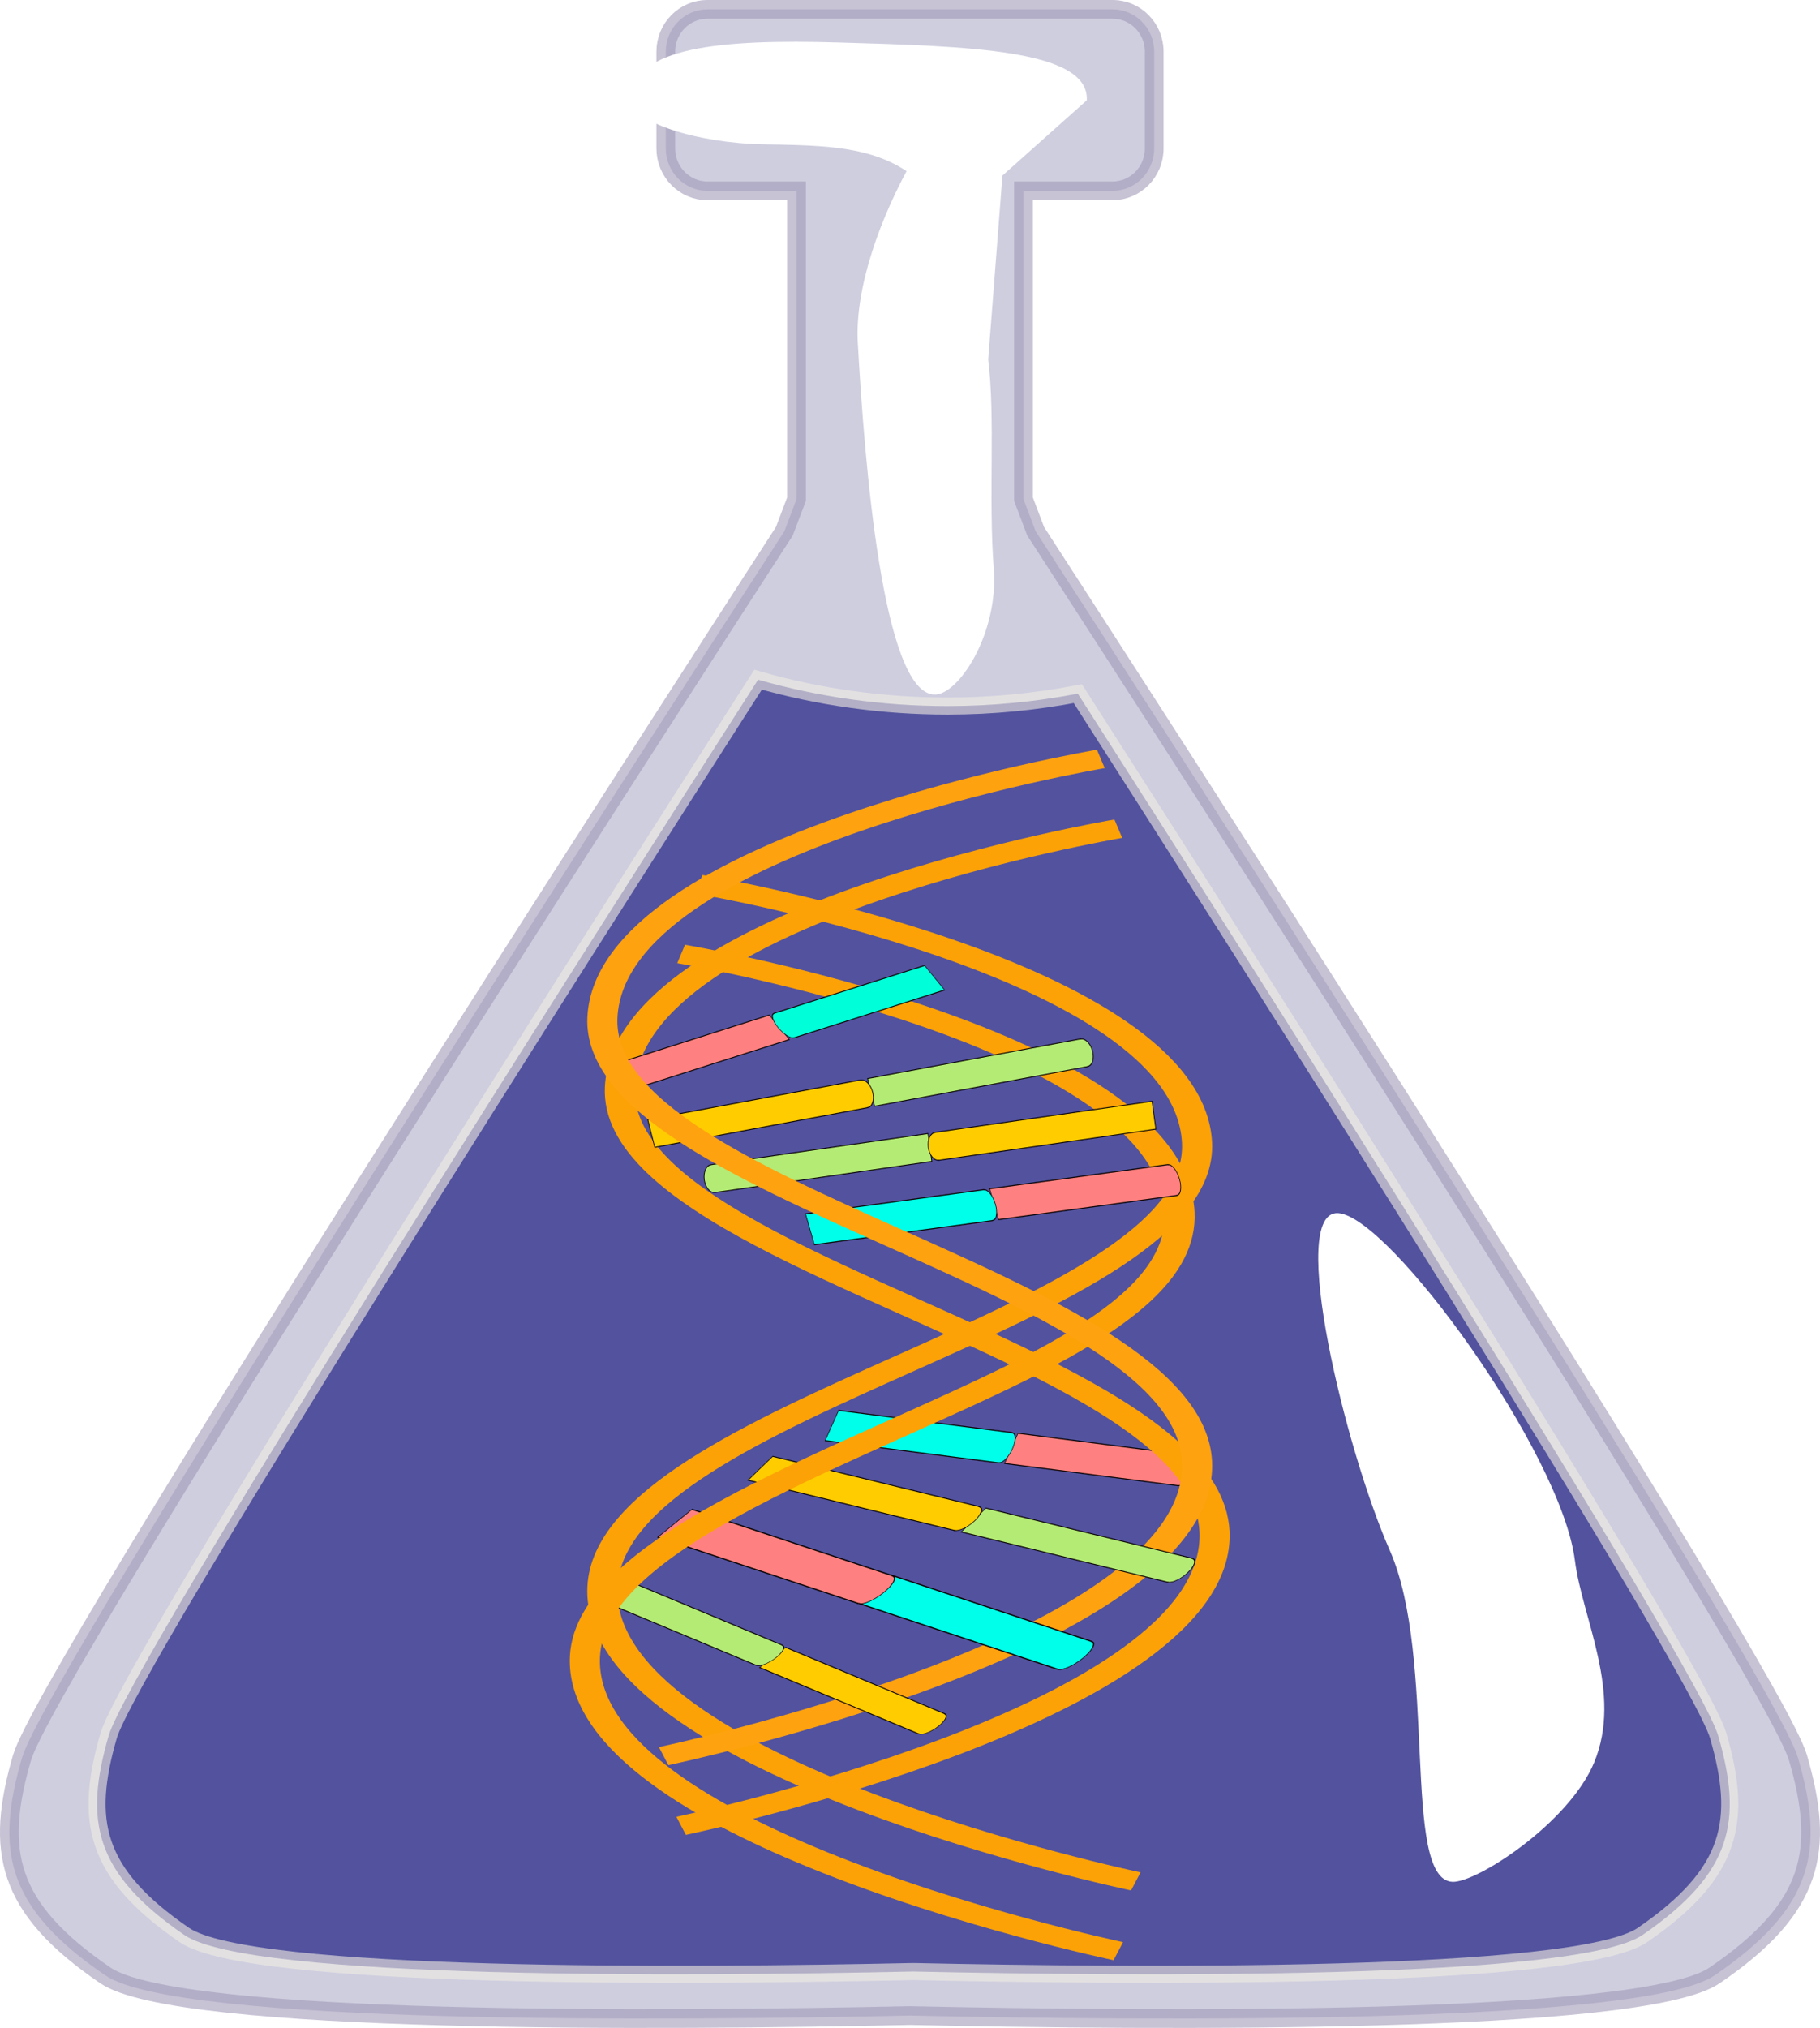 <?xml version="1.0" encoding="UTF-8" standalone="no"?>
<!-- Created with Inkscape (http://www.inkscape.org/) -->
<svg
    xmlns:inkscape="http://www.inkscape.org/namespaces/inkscape"
    xmlns:rdf="http://www.w3.org/1999/02/22-rdf-syntax-ns#"
    xmlns="http://www.w3.org/2000/svg"
    xmlns:cc="http://creativecommons.org/ns#"
    xmlns:dc="http://purl.org/dc/elements/1.1/"
    xmlns:sodipodi="http://sodipodi.sourceforge.net/DTD/sodipodi-0.dtd"
    xmlns:svg="http://www.w3.org/2000/svg"
    xmlns:ns1="http://sozi.baierouge.fr"
    xmlns:xlink="http://www.w3.org/1999/xlink"
    id="svg2763"
    sodipodi:docname="adn in a bottle ocal.svg"
    viewBox="0 0 403.78 449.64"
    sodipodi:version="0.32"
    version="1.0"
    inkscape:output_extension="org.inkscape.output.svg.inkscape"
    inkscape:version="0.46"
  >
  <defs
      id="defs2765"
    >
    <filter
        id="filter4748"
        height="1.784"
        width="2.283"
        y="-.392"
        x="-.642"
        inkscape:collect="always"
      >
      <feGaussianBlur
          id="feGaussianBlur4750"
          stdDeviation="12.414"
          inkscape:collect="always"
      />
    </filter
    >
  </defs
  >
  <sodipodi:namedview
      id="base"
      bordercolor="#666666"
      inkscape:pageshadow="2"
      guidetolerance="10"
      pagecolor="#ffffff"
      gridtolerance="10000"
      inkscape:window-height="684"
      inkscape:zoom="0.35"
      objecttolerance="10"
      showgrid="false"
      borderopacity="1.0"
      inkscape:current-layer="layer1"
      inkscape:cx="375"
      inkscape:cy="520"
      inkscape:window-y="66"
      inkscape:window-x="66"
      inkscape:window-width="640"
      inkscape:pageopacity="0.0"
      inkscape:document-units="px"
  />
  <g
      id="layer1"
      inkscape:label="Layer 1"
      inkscape:groupmode="layer"
      transform="translate(-129.54 -136.12)"
    >
    <path
        id="rect5605"
        sodipodi:nodetypes="cccccccsscsscccccccccc"
        style="opacity:.6;stroke:#a299b8;stroke-width:4.157;fill:#aeaeca"
        d="m286.52 138.19c-5.13 0-9.27 4.18-9.27 9.38v21.46c0 5.2 4.14 9.41 9.27 9.41h19.74v68.34l-2.7 7.12c-25.99 40.11-163.63 253.04-169.13 271.94-5.95 20.46-3.64 33.19 18.51 48.28 16.09 10.96 124.49 10.05 178.47 8.89 53.98 1.16 162.41 2.07 178.5-8.89 22.15-15.09 24.47-27.82 18.52-48.28-5.5-18.9-143.14-231.83-169.13-271.94l-2.7-7.12v-68.34h19.74c5.12 0 9.27-4.21 9.27-9.41v-21.46c0-5.2-4.15-9.38-9.27-9.38h-29.02-31.78-29.02z"
    />
    <path
        id="path5631"
        style="opacity:.6;stroke:#f1ece2;stroke-width:3.783;fill:#000073"
        d="m297.73 286.82c-36.11 56.32-139.56 218.42-144.1 234.19-5.4 18.69-3.3 30.33 16.78 44.12 14.58 10.02 112.83 9.18 161.76 8.12 48.93 1.06 147.21 1.9 161.79-8.12 20.08-13.79 22.18-25.43 16.79-44.12-4.46-15.44-104.03-171.69-142.09-231.09-9.34 1.79-18.97 2.75-28.87 2.75-14.63 0-28.76-2.04-42.06-5.85z"
    />
    <path
        id="path5629"
        sodipodi:nodetypes="cssssc"
        style="filter:url(#filter4748);fill-rule:evenodd;fill:#ffffff"
        transform="matrix(1.027 .057 .196 1.555 -385.22 -827.01)"
        d="m685.57 816.76c0 8.24 6.82 18.64-1.35 28.84-7.14 8.92-28.98 18.27-34.13 18.27-11.04 0 2.92-31.93-4.52-47.11-6.86-14-13.04-48-2-48s42 32.54 42 47.99"
    />
    <g
        id="g4755"
        transform="matrix(1.78 0 0 1.125 -492.17 -486.62)"
      >
      <path
          id="path4757"
          style="stroke:#fca206;stroke-width:3.75;fill:none"
          d="m434.17 741.56s61.03 16.29 62.12 50.91c0.38 12.08-7.65 21.46-19.29 30.84"
      />
      <g
          id="g4759"
          transform="matrix(.937 .203 -.27 .981 305.19 237.71)"
        >
        <g
            id="g4761"
            style="fill:#ff8080"
            transform="matrix(-.392 .005 .006 -.957 391.5 892.73)"
          >
          <path
              id="path4763"
              style="stroke:#090303;stroke-width:.2;fill:#ff8080"
              d="m83.281 363.03v0.03h-0.062c-1.247 0-2.281 1.4-2.281 3.13s1.034 3.15 2.281 3.15h0.062v0.04h58.719v-6.35h-58.719z"
          />
          <path
              id="path4765"
              sodipodi:rx="2.2395673"
              sodipodi:ry="3.3593509"
              style="fill-rule:evenodd;stroke:#000000;stroke-width:.206;fill:#ff8080"
              sodipodi:type="arc"
              d="m83.448 366.03"
              sodipodi:open="true"
              transform="matrix(1.008 0 0 .933 60.177 24.625)"
              sodipodi:cy="366.0322"
              sodipodi:cx="81.208656"
              sodipodi:end="6.2829002"
              sodipodi:start="0"
          />
        </g
        >
        <g
            id="g4767"
            style="fill:#0000ff"
            transform="matrix(-.392 .005 .006 -.957 367.73 893.06)"
          >
          <path
              id="path4769"
              style="stroke:#090303;stroke-width:.2;fill:#00ffea"
              d="m83.281 363.03v0.03h-0.062c-1.247 0-2.281 1.4-2.281 3.13s1.034 3.15 2.281 3.15h0.062v0.04h58.719v-6.35h-58.719z"
          />
          <path
              id="path4771"
              sodipodi:rx="2.2395673"
              sodipodi:ry="3.3593509"
              style="fill-rule:evenodd;stroke:#000000;stroke-width:.206;fill:#0000ff"
              sodipodi:type="arc"
              d="m83.448 366.03"
              sodipodi:open="true"
              transform="matrix(1.008 0 0 .933 60.177 24.625)"
              sodipodi:cy="366.0322"
              sodipodi:cx="81.208656"
              sodipodi:end="6.2829002"
              sodipodi:start="0"
          />
        </g
        >
      </g
      >
      <path
          id="path4773"
          sodipodi:nodetypes="csccss"
          style="stroke:#fca206;stroke-width:3.75;fill:none"
          d="m479.81 823.77c11.53 9.33 20.46 19.38 20.84 31.58 1.09 35.64-66.48 58.04-66.48 58.04m54.49-196.52s-61.03 16.29-62.12 50.91c-0.72 22.77 31.09 38.05 53.27 55.99"
      />
      <path
          id="path4775"
          style="stroke:#fca206;stroke-width:3.75;fill:none"
          d="m436.35 727.81s61.03 16.29 62.12 50.92c1.09 34.62-73.02 51.93-74.11 87.57s66.48 58.04 66.48 58.04"
      />
      <g
          id="g4777"
          transform="matrix(1.155 -.328 .151 .896 36.46 415.19)"
        >
        <g
            id="g4779"
            style="fill:#b3eb75"
            transform="matrix(-.392 .005 .006 -.957 352.4 853.88)"
          >
          <path
              id="path4781"
              style="stroke:#090303;stroke-width:.2;fill:#b3eb75"
              d="m83.281 363.03v0.03h-0.062c-1.247 0-2.281 1.4-2.281 3.13s1.034 3.15 2.281 3.15h0.062v0.04h58.719v-6.35h-58.719z"
          />
          <path
              id="path4783"
              sodipodi:rx="2.2395673"
              sodipodi:ry="3.3593509"
              style="fill-rule:evenodd;stroke:#000000;stroke-width:.206;fill:#b3eb75"
              sodipodi:type="arc"
              d="m83.448 366.03"
              sodipodi:open="true"
              transform="matrix(1.008 0 0 .933 60.177 24.625)"
              sodipodi:cy="366.0322"
              sodipodi:cx="81.208656"
              sodipodi:end="6.2829002"
              sodipodi:start="0"
          />
        </g
        >
        <g
            id="g4785"
            style="fill:#ffcc00"
            transform="matrix(-.392 .005 .006 -.957 328.63 854.21)"
          >
          <path
              id="path4787"
              style="stroke:#090303;stroke-width:.2;fill:#ffcc00"
              d="m83.281 363.03v0.03h-0.062c-1.247 0-2.281 1.4-2.281 3.13s1.034 3.15 2.281 3.15h0.062v0.04h58.719v-6.35h-58.719z"
          />
          <path
              id="path4789"
              sodipodi:rx="2.2395673"
              sodipodi:ry="3.3593509"
              style="fill-rule:evenodd;stroke:#000000;stroke-width:.206;fill:#ffcc00"
              sodipodi:type="arc"
              d="m83.448 366.03"
              sodipodi:open="true"
              transform="matrix(1.008 0 0 .933 60.177 24.625)"
              sodipodi:cy="366.0322"
              sodipodi:cx="81.208656"
              sodipodi:end="6.2829002"
              sodipodi:start="0"
          />
        </g
        >
      </g
      >
      <g
          id="g4791"
          transform="matrix(-1.176 .255 -.086 -.903 860.08 1158.7)"
        >
        <g
            id="g4793"
            style="fill:#b3eb75"
            transform="matrix(-.392 .005 .006 -.957 352.4 853.88)"
          >
          <path
              id="path4795"
              style="stroke:#090303;stroke-width:.2;fill:#b3eb75"
              d="m83.281 363.03v0.03h-0.062c-1.247 0-2.281 1.4-2.281 3.13s1.034 3.15 2.281 3.15h0.062v0.04h58.719v-6.35h-58.719z"
          />
          <path
              id="path4797"
              sodipodi:rx="2.2395673"
              sodipodi:ry="3.3593509"
              style="fill-rule:evenodd;stroke:#000000;stroke-width:.206;fill:#b3eb75"
              sodipodi:type="arc"
              d="m83.448 366.03"
              sodipodi:open="true"
              transform="matrix(1.008 0 0 .933 60.177 24.625)"
              sodipodi:cy="366.0322"
              sodipodi:cx="81.208656"
              sodipodi:end="6.2829002"
              sodipodi:start="0"
          />
        </g
        >
        <g
            id="g4799"
            style="fill:#ffcc00"
            transform="matrix(-.392 .005 .006 -.957 328.63 854.21)"
          >
          <path
              id="path4801"
              style="stroke:#090303;stroke-width:.2;fill:#ffcc00"
              d="m83.281 363.03v0.03h-0.062c-1.247 0-2.281 1.4-2.281 3.13s1.034 3.15 2.281 3.15h0.062v0.04h58.719v-6.35h-58.719z"
          />
          <path
              id="path4803"
              sodipodi:rx="2.2395673"
              sodipodi:ry="3.3593509"
              style="fill-rule:evenodd;stroke:#000000;stroke-width:.206;fill:#ffcc00"
              sodipodi:type="arc"
              d="m83.448 366.03"
              sodipodi:open="true"
              transform="matrix(1.008 0 0 .933 60.177 24.625)"
              sodipodi:cy="366.0322"
              sodipodi:cx="81.208656"
              sodipodi:end="6.2829002"
              sodipodi:start="0"
          />
        </g
        >
      </g
      >
      <g
          id="g4805"
          transform="matrix(.968 -.194 .187 1 44.419 313.47)"
        >
        <g
            id="g4807"
            style="fill:#ff8080"
            transform="matrix(-.392 .005 .006 -.957 391.5 892.73)"
          >
          <path
              id="path4809"
              style="stroke:#090303;stroke-width:.2;fill:#ff8080"
              d="m83.281 363.03v0.03h-0.062c-1.247 0-2.281 1.4-2.281 3.13s1.034 3.15 2.281 3.15h0.062v0.04h58.719v-6.35h-58.719z"
          />
          <path
              id="path4811"
              sodipodi:rx="2.2395673"
              sodipodi:ry="3.3593509"
              style="fill-rule:evenodd;stroke:#000000;stroke-width:.206;fill:#ff8080"
              sodipodi:type="arc"
              d="m83.448 366.03"
              sodipodi:open="true"
              transform="matrix(1.008 0 0 .933 60.177 24.625)"
              sodipodi:cy="366.0322"
              sodipodi:cx="81.208656"
              sodipodi:end="6.2829002"
              sodipodi:start="0"
          />
        </g
        >
        <g
            id="g4813"
            style="fill:#0000ff"
            transform="matrix(-.392 .005 .006 -.957 367.73 893.06)"
          >
          <path
              id="path4815"
              style="stroke:#090303;stroke-width:.2;fill:#00ffea"
              d="m83.281 363.03v0.03h-0.062c-1.247 0-2.281 1.4-2.281 3.13s1.034 3.15 2.281 3.15h0.062v0.04h58.719v-6.35h-58.719z"
          />
          <path
              id="path4817"
              sodipodi:rx="2.2395673"
              sodipodi:ry="3.3593509"
              style="fill-rule:evenodd;stroke:#000000;stroke-width:.206;fill:#0000ff"
              sodipodi:type="arc"
              d="m83.448 366.03"
              sodipodi:open="true"
              transform="matrix(1.008 0 0 .933 60.177 24.625)"
              sodipodi:cy="366.0322"
              sodipodi:cx="81.208656"
              sodipodi:end="6.2829002"
              sodipodi:start="0"
          />
        </g
        >
      </g
      >
      <g
          id="g4819"
          transform="matrix(.99 -.152 .158 .953 212.16 341.46)"
        >
        <g
            id="g4821"
            style="fill:#ff8080"
            transform="matrix(.341 -.114 .262 .841 18.679 169.21)"
          >
          <path
              id="path4823"
              style="stroke:#090303;stroke-width:.2;fill:#ff8080"
              d="m83.281 363.03v0.03h-0.062c-1.247 0-2.281 1.4-2.281 3.13s1.034 3.15 2.281 3.15h0.062v0.04h58.719v-6.35h-58.719z"
          />
          <path
              id="path4825"
              sodipodi:rx="2.2395673"
              sodipodi:ry="3.3593509"
              style="fill-rule:evenodd;stroke:#000000;stroke-width:.206;fill:#ff8080"
              sodipodi:type="arc"
              d="m83.448 366.03"
              sodipodi:open="true"
              transform="matrix(1.008 0 0 .933 60.177 24.625)"
              sodipodi:cy="366.0322"
              sodipodi:cx="81.208656"
              sodipodi:end="6.2829002"
              sodipodi:start="0"
          />
        </g
        >
        <g
            id="g4827"
            style="fill:#0000ff"
            transform="matrix(.341 -.114 .262 .841 39.334 162.26)"
          >
          <path
              id="path4829"
              style="stroke:#090303;stroke-width:.2;fill:#00ffd9"
              d="m83.281 363.03v0.03h-0.062c-1.247 0-2.281 1.4-2.281 3.13s1.034 3.15 2.281 3.15h0.062v0.04h58.719v-6.35h-58.719z"
          />
          <path
              id="path4831"
              sodipodi:rx="2.2395673"
              sodipodi:ry="3.3593509"
              style="fill-rule:evenodd;stroke:#000000;stroke-width:.206;fill:#0000ff"
              sodipodi:type="arc"
              d="m83.448 366.03"
              sodipodi:open="true"
              transform="matrix(1.008 0 0 .933 60.177 24.625)"
              sodipodi:cy="366.0322"
              sodipodi:cx="81.208656"
              sodipodi:end="6.2829002"
              sodipodi:start="0"
          />
        </g
        >
      </g
      >
      <path
          id="path4833"
          style="stroke:#ffa20f;stroke-width:3.75;fill:none"
          d="m486.48 703.12s-61.03 16.29-62.12 50.91 73.02 51.94 74.11 87.57c1.09 35.64-66.48 58.05-66.48 58.05"
      />
      <g
          id="g4835"
          inkscape:transform-center-x="4.5901831"
          inkscape:transform-center-y="-3.9344427"
          transform="matrix(1.111 .44 -.499 .777 390.07 329.88)"
        >
        <g
            id="g4837"
            style="fill:#b3eb75"
            transform="matrix(-.392 .005 .006 -.957 352.4 853.88)"
          >
          <path
              id="path4839"
              style="stroke:#090303;stroke-width:.2;fill:#b3eb75"
              d="m83.281 363.03v0.03h-0.062c-1.247 0-2.281 1.4-2.281 3.13s1.034 3.15 2.281 3.15h0.062v0.04h58.719v-6.35h-58.719z"
          />
          <path
              id="path4841"
              sodipodi:rx="2.2395673"
              sodipodi:ry="3.3593509"
              style="fill-rule:evenodd;stroke:#000000;stroke-width:.206;fill:#b3eb75"
              sodipodi:type="arc"
              d="m83.448 366.03"
              sodipodi:open="true"
              transform="matrix(1.008 0 0 .933 60.177 24.625)"
              sodipodi:cy="366.0322"
              sodipodi:cx="81.208656"
              sodipodi:end="6.2829002"
              sodipodi:start="0"
          />
        </g
        >
        <g
            id="g4843"
            style="fill:#ffcc00"
            transform="matrix(-.392 .005 .006 -.957 328.63 854.21)"
          >
          <path
              id="path4845"
              style="stroke:#090303;stroke-width:.2;fill:#ffcc00"
              d="m83.281 363.03v0.03h-0.062c-1.247 0-2.281 1.4-2.281 3.13s1.034 3.15 2.281 3.15h0.062v0.04h58.719v-6.35h-58.719z"
          />
          <path
              id="path4847"
              sodipodi:rx="2.2395673"
              sodipodi:ry="3.3593509"
              style="fill-rule:evenodd;stroke:#000000;stroke-width:.206;fill:#ffcc00"
              sodipodi:type="arc"
              d="m83.448 366.03"
              sodipodi:open="true"
              transform="matrix(1.008 0 0 .933 60.177 24.625)"
              sodipodi:cy="366.0322"
              sodipodi:cx="81.208656"
              sodipodi:end="6.2829002"
              sodipodi:start="0"
          />
        </g
        >
      </g
      >
      <g
          id="g4849"
          transform="matrix(1.079 .581 -.694 .904 544.84 169.31)"
        >
        <g
            id="g4851"
            style="fill:#0000ff"
            transform="matrix(-.392 .005 .006 -.957 347.73 932.08)"
          >
          <path
              id="path4853"
              style="stroke:#090303;stroke-width:.2;fill:#00ffea"
              d="m83.281 363.03v0.03h-0.062c-1.247 0-2.281 1.4-2.281 3.13s1.034 3.15 2.281 3.15h0.062v0.04h58.719v-6.35h-58.719z"
          />
          <path
              id="path4855"
              sodipodi:rx="2.2395673"
              sodipodi:ry="3.3593509"
              style="fill-rule:evenodd;stroke:#000000;stroke-width:.206;fill:#0000ff"
              sodipodi:type="arc"
              d="m83.448 366.03"
              sodipodi:open="true"
              transform="matrix(1.008 0 0 .933 60.177 24.625)"
              sodipodi:cy="366.0322"
              sodipodi:cx="81.208656"
              sodipodi:end="6.2829002"
              sodipodi:start="0"
          />
        </g
        >
        <g
            id="g4857"
            style="fill:#ff8080"
            transform="matrix(-.392 .005 .006 -.957 324.94 932.4)"
          >
          <path
              id="path4859"
              style="stroke:#090303;stroke-width:.2;fill:#ff8080"
              d="m83.281 363.03v0.03h-0.062c-1.247 0-2.281 1.4-2.281 3.13s1.034 3.15 2.281 3.15h0.062v0.04h58.719v-6.35h-58.719z"
          />
          <path
              id="path4861"
              sodipodi:rx="2.2395673"
              sodipodi:ry="3.3593509"
              style="fill-rule:evenodd;stroke:#000000;stroke-width:.206;fill:#ff8080"
              sodipodi:type="arc"
              d="m83.448 366.03"
              sodipodi:open="true"
              transform="matrix(1.008 0 0 .933 60.177 24.625)"
              sodipodi:cy="366.0322"
              sodipodi:cx="81.208656"
              sodipodi:end="6.2829002"
              sodipodi:start="0"
          />
        </g
        >
      </g
      >
      <g
          id="g4863"
          transform="matrix(.903 .16 -.152 .955 456.38 361.45)"
        >
        <g
            id="g4865"
            style="fill:#ffcc00"
            transform="matrix(-.402 -.166 .445 -.728 -28.586 820.42)"
          >
          <path
              id="path4867"
              style="stroke:#090303;stroke-width:.2;fill:#ffcc00"
              d="m83.281 363.03v0.03h-0.062c-1.247 0-2.281 1.4-2.281 3.13s1.034 3.15 2.281 3.15h0.062v0.04h58.719v-6.35h-58.719z"
          />
          <path
              id="path4869"
              sodipodi:rx="2.2395673"
              sodipodi:ry="3.3593509"
              style="fill-rule:evenodd;stroke:#000000;stroke-width:.206;fill:#ffcc00"
              sodipodi:type="arc"
              d="m83.448 366.03"
              sodipodi:open="true"
              transform="matrix(1.008 0 0 .933 60.177 24.625)"
              sodipodi:cy="366.0322"
              sodipodi:cx="81.208656"
              sodipodi:end="6.2829002"
              sodipodi:start="0"
          />
        </g
        >
        <g
            id="g4871"
            style="fill:#b3eb75"
            transform="matrix(-.402 -.166 .445 -.728 -52.707 810.31)"
          >
          <path
              id="path4873"
              style="stroke:#090303;stroke-width:.2;fill:#b3eb75"
              d="m83.281 363.03v0.03h-0.062c-1.247 0-2.281 1.4-2.281 3.13s1.034 3.15 2.281 3.15h0.062v0.04h58.719v-6.35h-58.719z"
          />
          <path
              id="path4875"
              sodipodi:rx="2.2395673"
              sodipodi:ry="3.3593509"
              style="fill-rule:evenodd;stroke:#000000;stroke-width:.206;fill:#b3eb75"
              sodipodi:type="arc"
              d="m83.448 366.03"
              sodipodi:open="true"
              transform="matrix(1.008 0 0 .933 60.177 24.625)"
              sodipodi:cy="366.0322"
              sodipodi:cx="81.208656"
              sodipodi:end="6.2829002"
              sodipodi:start="0"
          />
        </g
        >
      </g
      >
      <path
          id="path4877"
          sodipodi:nodetypes="cssc"
          style="stroke:#fca206;stroke-width:3.75;fill:none"
          d="m477.75 822.71c-21.71 17.5-54.86 34.13-55.57 57.33-0.5 16.48 13.67 30.13 29.06 40.04 17.89 11.53 37.42 18.01 37.42 18.01"
      />
    </g
    >
    <path
        id="path5650"
        sodipodi:nodetypes="cssss"
        style="filter:url(#filter4748);fill-rule:evenodd;fill:#ffffff"
        transform="matrix(1.027 .057 .196 1.555 -503.24 -1094.8)"
        d="m673.47 818.18c0 8.24-3.79 20.01-4.51 29.93-0.68 9.37-11.3 18.6-16.46 18.6-11.04 0-8.8-32.48-6.93-49.95 1.66-15.62 30.11-41.77 41.15-41.77"
    />
    <path
        id="path5652"
        sodipodi:nodetypes="cssss"
        style="filter:url(#filter4748);fill-rule:evenodd;fill:#ffffff"
        transform="matrix(-.057 1.027 -1.555 .196 1649.8 -679.06)"
        d="m685.57 816.76c-17.49 6.93-19.23 15.69-21.81 27.64-2.05 9.45-8.52 19.47-13.67 19.47-11.04 0-10.42-12.44-6.41-29.47 4.31-18.32 8.33-36.1 19.37-36.1"
    />
  </g
  >
</svg
>
